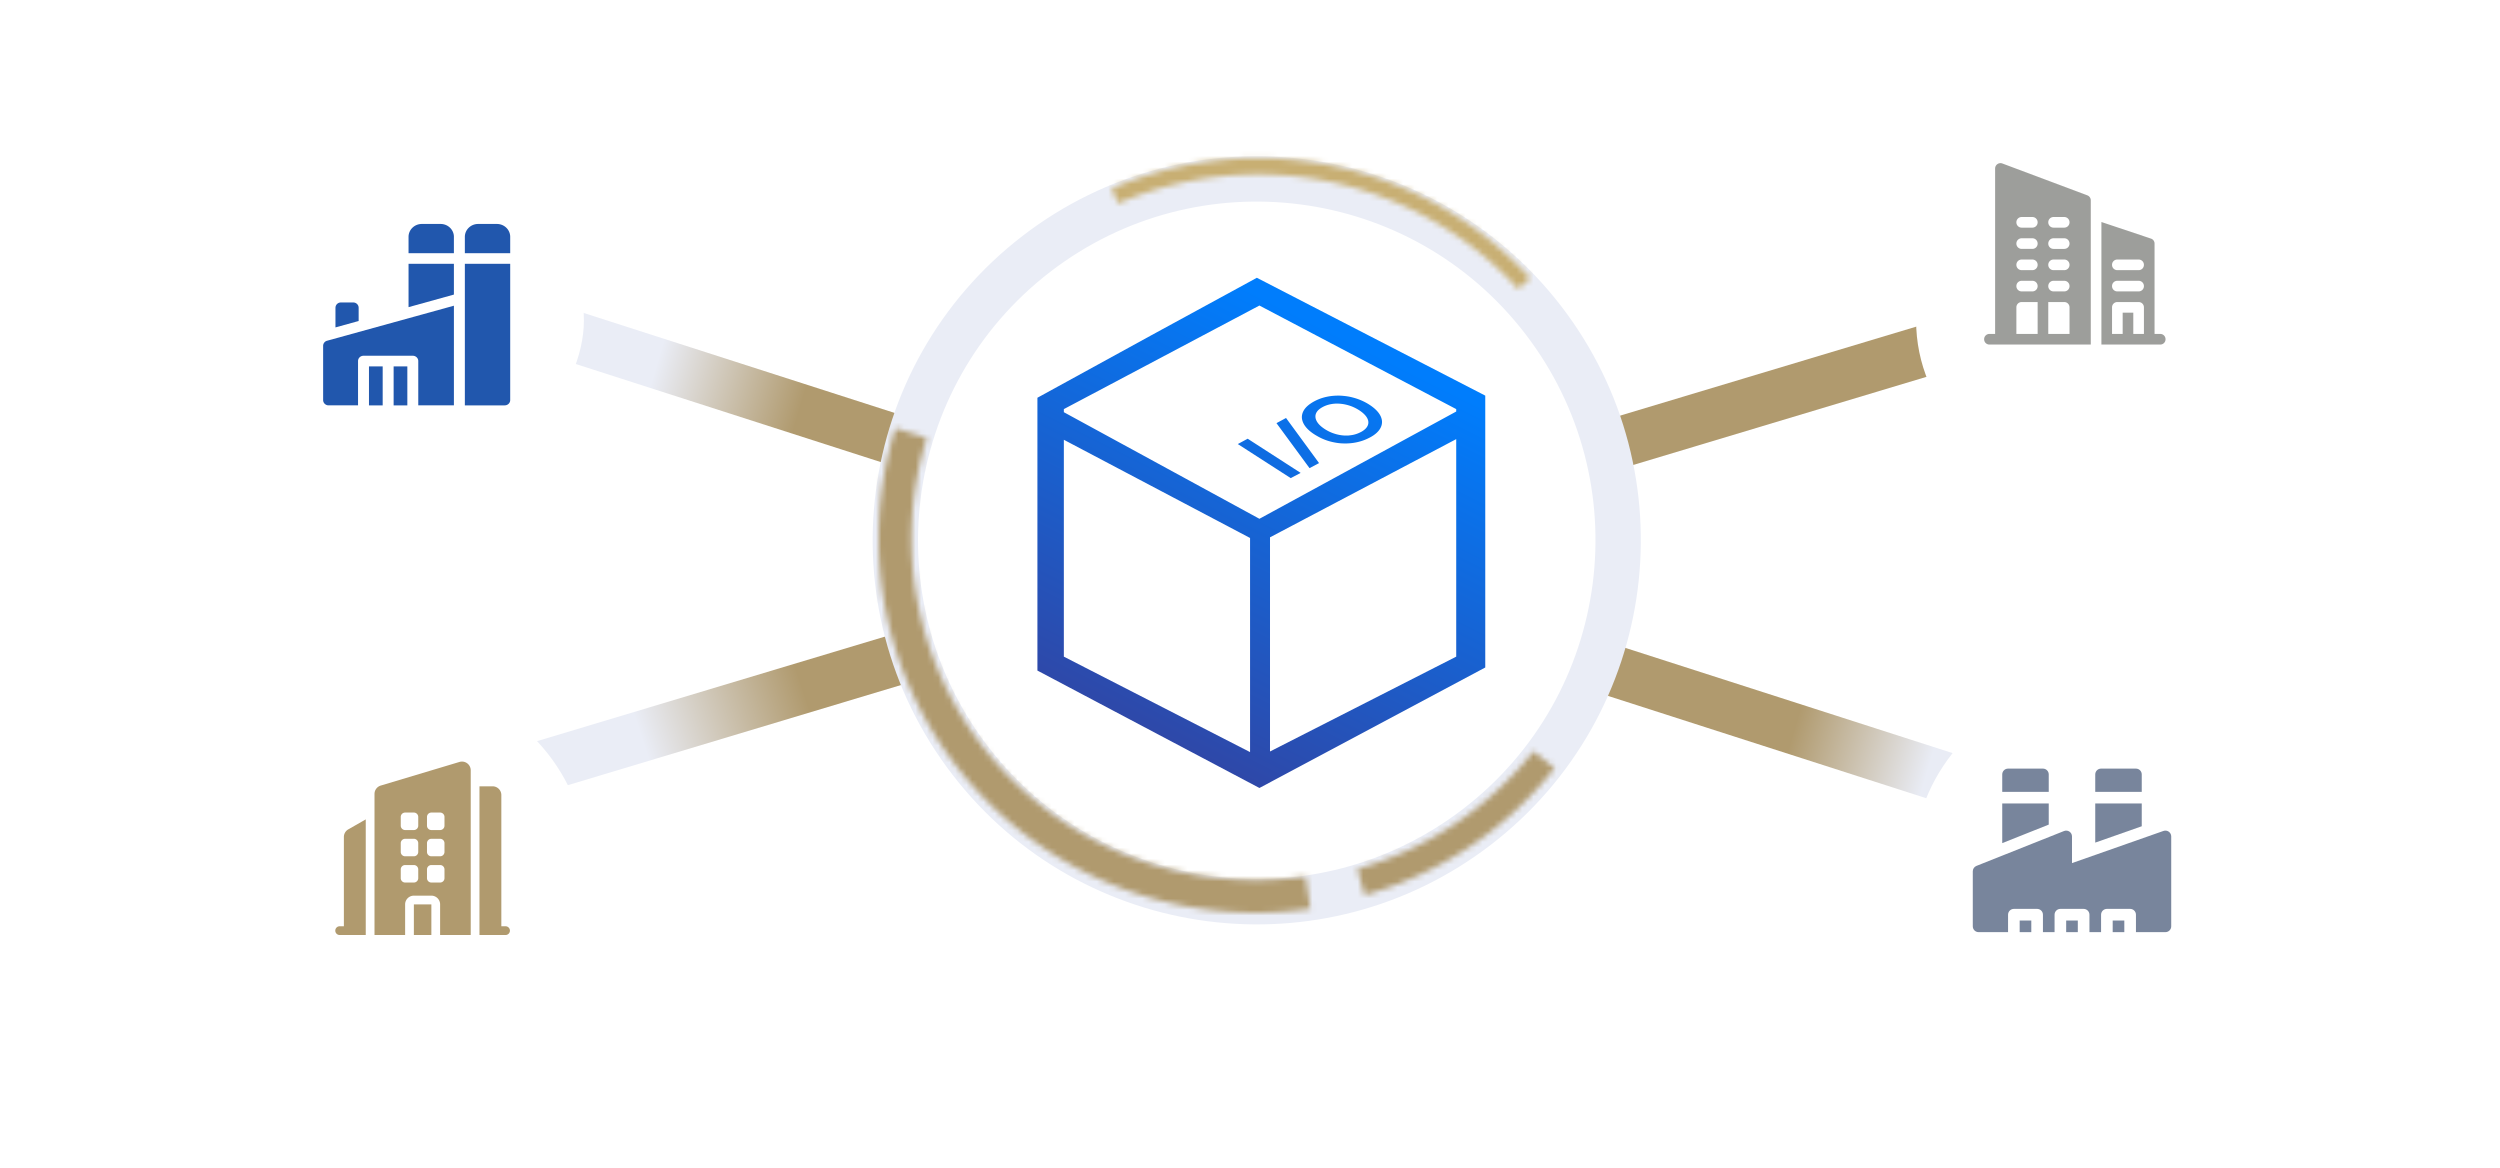 <svg viewBox="0 0 441 206" fill="none" xmlns="http://www.w3.org/2000/svg"><path transform="rotate(-162.176 356.387 146.144)" fill="url(#a)" d="M356.387 146.144h279.297v9H356.387z"/><path transform="rotate(163.272 387.49 52.149)" fill="url(#b)" d="M387.49 52.149h313.443v9H387.49z"/><g filter="url(#c)"><circle cx="221.691" cy="94.313" r="63.75" transform="rotate(52.401 221.691 94.313)" fill="#fff" stroke="#EAEDF6" stroke-width="8"/></g><mask id="d" fill="#fff"><path d="M196.081 33.273a65.026 65.026 0 0 1 73.848 15.786l-2.103 1.922a62.176 62.176 0 0 0-70.612-15.095l-1.133-2.614Z"/></mask><path d="M196.081 33.273a65.026 65.026 0 0 1 73.848 15.786l-2.103 1.922a62.176 62.176 0 0 0-70.612-15.095l-1.133-2.614Z" stroke="#C8AF73" stroke-width="18.217" mask="url(#d)"/><mask id="e" fill="#fff"><path d="M274.243 135.479a65.025 65.025 0 0 1-33.52 22.416l-1.293-4.598a60.249 60.249 0 0 0 31.058-20.769l3.755 2.951Z"/></mask><path d="M274.243 135.479a65.025 65.025 0 0 1-33.52 22.416l-1.293-4.598a60.249 60.249 0 0 0 31.058-20.769l3.755 2.951Z" stroke="#B09A6E" stroke-width="18.217" mask="url(#e)"/><mask id="f" fill="#fff"><path d="M231.144 160.302a66.979 66.979 0 0 1-32.967-3.494 66.505 66.505 0 0 1-27.17-18.859 65.801 65.801 0 0 1-14.619-29.534 65.536 65.536 0 0 1 1.566-32.869l5.532 1.694a59.833 59.833 0 0 0-1.43 30.007 60.077 60.077 0 0 0 13.346 26.963 60.717 60.717 0 0 0 24.805 17.217 61.138 61.138 0 0 0 30.097 3.19l.84 5.685Z"/></mask><path d="M231.144 160.302a66.979 66.979 0 0 1-32.967-3.494 66.505 66.505 0 0 1-27.17-18.859 65.801 65.801 0 0 1-14.619-29.534 65.536 65.536 0 0 1 1.566-32.869l5.532 1.694a59.833 59.833 0 0 0-1.43 30.007 60.077 60.077 0 0 0 13.346 26.963 60.717 60.717 0 0 0 24.805 17.217 61.138 61.138 0 0 0 30.097 3.19l.84 5.685Z" fill="#B09A6E" stroke="#B09A6E" stroke-width="18.217" mask="url(#f)"/><path fill-rule="evenodd" clip-rule="evenodd" d="M221.708 49 262 69.789v47.955L222.161 139 183 118.288V70.163l20.033-10.987L221.708 49Zm-34.045 23.166v.546l34.498 18.803 34.716-18.923v-.426l-34.717-18.27-34.497 18.27Zm0 43.666V77.576L220.51 94.9v37.77l-32.847-16.837Zm69.214 0-32.848 16.731V94.784l32.848-17.323v38.371Zm-38.526-37.5 9.332 6.009 1.749-.924-9.343-6.028-1.738.942Zm6.818-3.69 5.83 7.936 1.681-.889-5.824-7.957-1.687.91Zm15.658 2.917c.255-.105.505-.222.748-.352l.002.004c.235-.121.463-.255.683-.401.192-.13.375-.274.549-.429.155-.14.298-.292.428-.456.118-.15.221-.311.307-.482.079-.16.141-.326.183-.499a2.105 2.105 0 0 0-.003-1.017 2.772 2.772 0 0 0-.183-.517 3.52 3.52 0 0 0-.308-.516 4.408 4.408 0 0 0-.423-.5 6.118 6.118 0 0 0-.538-.49 8.039 8.039 0 0 0-.653-.474 9.597 9.597 0 0 0-1.498-.804 9.492 9.492 0 0 0-.804-.306 10.99 10.99 0 0 0-.842-.24 9.528 9.528 0 0 0-.861-.172 12.618 12.618 0 0 0-.864-.095 8.466 8.466 0 0 0-.866-.024c-.289.005-.578.022-.867.051a9.197 9.197 0 0 0-1.671.33c-.53.16-1.043.373-1.531.636a7.142 7.142 0 0 0-.67.412 4.978 4.978 0 0 0-.549.436 3.53 3.53 0 0 0-.423.464 2.75 2.75 0 0 0-.298.491 2.395 2.395 0 0 0-.174.508 2.13 2.13 0 0 0 .026 1.027c.047.18.113.355.196.522.091.181.198.354.318.517.131.177.275.345.43.5.173.174.357.336.549.486.211.168.43.323.657.466.242.153.483.29.732.429a9.37 9.37 0 0 0 2.386.898c.282.066.564.12.847.162.284.042.573.075.851.088.278.013.562.02.846.013.283-.008.563-.026.856-.057a9.287 9.287 0 0 0 1.652-.335c.265-.078.525-.17.78-.274Zm-.361-1.592a4.184 4.184 0 0 1-.42.254l-.015.002a5.03 5.03 0 0 1-1.821.56l-.196.025c-.183.026-.366.026-.549.026a6.251 6.251 0 0 1-1.108-.098 6.938 6.938 0 0 1-1.113-.29 5.327 5.327 0 0 1-.549-.214 5.576 5.576 0 0 1-.523-.257 6.94 6.94 0 0 1-.966-.63 4.588 4.588 0 0 1-.385-.336 3.513 3.513 0 0 1-.309-.344 2.604 2.604 0 0 1-.234-.352 2.05 2.05 0 0 1-.154-.351 1.618 1.618 0 0 1-.073-.683 1.53 1.53 0 0 1 .258-.648c.074-.107.158-.207.252-.298.105-.1.218-.191.337-.274.134-.094.274-.18.419-.257a4.87 4.87 0 0 1 .974-.394c.173-.05.349-.09.527-.122.181-.034.364-.058.549-.071.188-.02.377-.024.567-.02a7.463 7.463 0 0 1 1.143.112 7.47 7.47 0 0 1 1.139.301c.187.063.37.136.549.22.179.077.353.167.527.26a7.047 7.047 0 0 1 .968.637c.132.105.26.218.38.337.109.106.21.22.304.34.085.11.161.225.227.346.06.11.109.226.146.346a1.445 1.445 0 0 1 .042.67 1.383 1.383 0 0 1-.104.326c-.05.11-.111.213-.183.31a2.202 2.202 0 0 1-.263.293c-.108.1-.222.191-.343.274Z" fill="url(#g)"/><g filter="url(#h)"><rect width="56" height="56" rx="28" transform="matrix(-1 0 0 1 103 18)" fill="#fff"/><g clip-path="url(#i)" fill="#2157AD"><path d="M63.267 43.778c0-.518-.433-.936-.965-.936H60.14c-.533 0-.965.418-.965.936v3.472l4.09-1.134v-2.338ZM65.087 54.12h2.418V61h-2.418v-6.88ZM69.436 54.12h2.418V61h-2.418v-6.88Z"/><path d="M57.707 49.596a.94.94 0 0 0-.707.901v9.567c0 .516.432.935.965.935h5.193v-7.816c0-.517.432-.936.965-.936h8.696c.533 0 .965.419.965.936v7.816h6.286V43.42l-22.363 6.176ZM82 61h7.035c.533 0 .965-.419.965-.935V36.027h-8V61ZM72.068 43.675l8-2.218v-5.43h-8v7.648ZM80.069 31.268C80.067 30.017 79.017 29 77.726 29H74.41c-1.291 0-2.343 1.019-2.343 2.271v2.884h8v-2.887ZM87.658 29h-3.315c-1.29 0-2.34 1.017-2.343 2.268v2.887h8v-2.884C90 30.02 88.95 29 87.658 29Z"/></g></g><g filter="url(#j)"><rect width="56" height="56" rx="28" transform="matrix(-1 0 0 1 394 111)" fill="#fff"/><path d="M356.271 151.873h2.051v2.05h-2.051v-2.05ZM364.475 151.873h2.05v2.05h-2.05v-2.05ZM372.678 151.873h2.051v2.05h-2.051v-2.05Z" fill="#78859C"/><path d="m381.635 136.071-16.135 5.672v-4.705c0-.723-.731-1.22-1.405-.952l-15.449 6.152c-.39.155-.646.533-.646.953v9.707c0 .566.459 1.025 1.025 1.025h5.196v-3.076c0-.566.459-1.026 1.025-1.026h4.102c.566 0 1.025.46 1.025 1.026v3.076h2.051v-3.076c0-.566.459-1.026 1.025-1.026h4.102c.566 0 1.025.46 1.025 1.026v3.076h2.051v-3.076c0-.566.459-1.026 1.025-1.026h4.102c.566 0 1.025.46 1.025 1.026v3.076h5.196c.566 0 1.025-.459 1.025-1.025v-15.86c0-.704-.697-1.202-1.365-.967ZM361.398 126.101c0-.566-.459-1.025-1.025-1.025h-6.152c-.567 0-1.026.459-1.026 1.025v3.076h8.203v-3.076ZM377.805 126.101c0-.566-.459-1.025-1.026-1.025h-6.152c-.566 0-1.025.459-1.025 1.025v3.076h8.203v-3.076ZM361.398 131.228h-8.203v6.991l8.203-3.266v-3.725Z" fill="#78859C"/><path d="M377.805 131.228h-8.203v6.9l8.203-2.884v-4.016Z" fill="#78859C"/></g><g filter="url(#k)"><rect width="56" height="56" rx="28" transform="matrix(-1 0 0 1 394 18)" fill="#fff"/></g><g clip-path="url(#l)" fill="#9D9E9B"><path d="M381.063 58.906h-1V42.968a.911.911 0 0 0-.637-.88l-8.738-2.926v21.619h10.375a.929.929 0 0 0 .938-.938.929.929 0 0 0-.938-.938Zm-2.875 0h-1.875v-3.75h-1.875v3.75h-1.875v-4.688c0-.525.413-.937.938-.937h3.75c.525 0 .937.412.937.937v4.688Zm-.937-7.5h-3.75a.929.929 0 0 1-.938-.938c0-.525.413-.937.938-.937h3.75c.525 0 .937.412.937.937a.928.928 0 0 1-.937.938Zm0-3.75h-3.75a.929.929 0 0 1-.938-.938c0-.525.413-.937.938-.937h3.75c.525 0 .937.412.937.937a.928.928 0 0 1-.937.938ZM368.214 34.462l-15-5.625a.948.948 0 0 0-1.275.882v29.186h-1a.928.928 0 0 0-.937.938c0 .525.412.937.937.937h17.875V35.344a.94.94 0 0 0-.6-.882Zm-8.775 24.443h-3.75v-4.687c0-.525.413-.938.938-.938h2.812v5.625Zm-.937-7.5h-1.875a.929.929 0 0 1-.938-.937c0-.525.413-.937.938-.937h1.875c.525 0 .937.412.937.937a.928.928 0 0 1-.937.938Zm0-3.75h-1.875a.929.929 0 0 1-.938-.937c0-.525.413-.937.938-.937h1.875c.525 0 .937.412.937.937a.928.928 0 0 1-.937.938Zm0-3.75h-1.875a.929.929 0 0 1-.938-.937c0-.525.413-.937.938-.937h1.875c.525 0 .937.412.937.937a.928.928 0 0 1-.937.938Zm0-3.749h-1.875a.929.929 0 0 1-.938-.938c0-.525.413-.937.938-.937h1.875c.525 0 .937.412.937.938a.928.928 0 0 1-.937.937Zm6.562 18.75h-3.75V53.28h2.813c.525 0 .937.412.937.937v4.687Zm-.937-7.5h-1.875a.929.929 0 0 1-.938-.938c0-.525.413-.937.938-.937h1.875c.525 0 .937.412.937.937a.928.928 0 0 1-.937.938Zm0-3.75h-1.875a.929.929 0 0 1-.938-.938c0-.525.413-.937.938-.937h1.875c.525 0 .937.412.937.937a.928.928 0 0 1-.937.938Zm0-3.75h-1.875a.929.929 0 0 1-.938-.938c0-.525.413-.937.938-.937h1.875c.525 0 .937.412.937.937a.928.928 0 0 1-.937.938Zm0-3.75h-1.875a.929.929 0 0 1-.938-.938c0-.525.413-.937.938-.937h1.875c.525 0 .937.412.937.938a.928.928 0 0 1-.937.937Z"/></g><g filter="url(#m)"><rect x="47" y="111" width="56" height="56" rx="28" fill="#fff"/><path fill-rule="evenodd" clip-rule="evenodd" d="M81.05 123.901a1.543 1.543 0 0 1 1.986 1.478v29.051h-5.4v-5.4c0-.852-.691-1.543-1.543-1.543h-3.086c-.853 0-1.543.691-1.543 1.543v5.4h-5.401v-24.885c0-.682.447-1.282 1.1-1.478l13.887-4.166Zm-3.414 8.927c.426 0 .771.346.771.772v1.543a.771.771 0 0 1-.771.771h-1.543a.771.771 0 0 1-.772-.771V133.6c0-.426.346-.772.772-.772h1.543Zm.771 5.401a.772.772 0 0 0-.771-.772h-1.543a.772.772 0 0 0-.772.772v1.543c0 .426.346.771.772.771h1.543a.771.771 0 0 0 .771-.771v-1.543Zm-.771 3.857c.426 0 .771.346.771.772v1.543a.771.771 0 0 1-.771.771h-1.543a.771.771 0 0 1-.772-.771v-1.543c0-.426.346-.772.772-.772h1.543Zm-3.858-8.486a.772.772 0 0 0-.771-.772h-1.543a.772.772 0 0 0-.772.772v1.543c0 .426.346.771.772.771h1.543a.771.771 0 0 0 .771-.771V133.6Zm-.771 3.857c.426 0 .771.346.771.772v1.543a.771.771 0 0 1-.771.771h-1.543a.771.771 0 0 1-.772-.771v-1.543c0-.426.346-.772.772-.772h1.543Zm.771 5.401a.772.772 0 0 0-.771-.772h-1.543a.772.772 0 0 0-.772.772v1.543c0 .426.346.771.772.771h1.543a.771.771 0 0 0 .771-.771v-1.543Z" fill="#B09A6E"/><path d="M84.578 154.43v-26.231h2.314c.853 0 1.544.691 1.544 1.543v23.145h.771a.772.772 0 0 1 0 1.543h-4.629ZM59.889 154.43h4.629v-20.396l-3.08 1.76c-.481.274-.778.786-.778 1.339v15.754h-.771a.772.772 0 0 0 0 1.543ZM73.006 154.43v-5.4h3.086v5.4h-3.086Z" fill="#B09A6E"/></g><defs><filter id="c" x="151.938" y="25.559" width="139.506" height="139.507" filterUnits="userSpaceOnUse" color-interpolation-filters="sRGB"><feFlood flood-opacity="0" result="BackgroundImageFix"/><feColorMatrix in="SourceAlpha" values="0 0 0 0 0 0 0 0 0 0 0 0 0 0 0 0 0 0 127 0" result="hardAlpha"/><feOffset dy="1"/><feGaussianBlur stdDeviation="1"/><feColorMatrix values="0 0 0 0 0.063 0 0 0 0 0.094 0 0 0 0 0.157 0 0 0 0.05 0"/><feBlend in2="BackgroundImageFix" result="effect1_dropShadow_11838_127357"/><feBlend in="SourceGraphic" in2="effect1_dropShadow_11838_127357" result="shape"/></filter><filter id="h" x="19.109" y=".616" width="111.783" height="111.783" filterUnits="userSpaceOnUse" color-interpolation-filters="sRGB"><feFlood flood-opacity="0" result="BackgroundImageFix"/><feColorMatrix in="SourceAlpha" values="0 0 0 0 0 0 0 0 0 0 0 0 0 0 0 0 0 0 127 0" result="hardAlpha"/><feOffset dy="10.507"/><feGaussianBlur stdDeviation="13.946"/><feComposite in2="hardAlpha" operator="out"/><feColorMatrix values="0 0 0 0 0.824 0 0 0 0 0.852 0 0 0 0 0.933 0 0 0 1 0"/><feBlend in2="BackgroundImageFix" result="effect1_dropShadow_11838_127357"/><feBlend in="SourceGraphic" in2="effect1_dropShadow_11838_127357" result="shape"/></filter><filter id="j" x="310.109" y="93.616" width="111.783" height="111.783" filterUnits="userSpaceOnUse" color-interpolation-filters="sRGB"><feFlood flood-opacity="0" result="BackgroundImageFix"/><feColorMatrix in="SourceAlpha" values="0 0 0 0 0 0 0 0 0 0 0 0 0 0 0 0 0 0 127 0" result="hardAlpha"/><feOffset dy="10.507"/><feGaussianBlur stdDeviation="13.946"/><feComposite in2="hardAlpha" operator="out"/><feColorMatrix values="0 0 0 0 0.824 0 0 0 0 0.852 0 0 0 0 0.933 0 0 0 1 0"/><feBlend in2="BackgroundImageFix" result="effect1_dropShadow_11838_127357"/><feBlend in="SourceGraphic" in2="effect1_dropShadow_11838_127357" result="shape"/></filter><filter id="k" x="310.109" y=".616" width="111.783" height="111.783" filterUnits="userSpaceOnUse" color-interpolation-filters="sRGB"><feFlood flood-opacity="0" result="BackgroundImageFix"/><feColorMatrix in="SourceAlpha" values="0 0 0 0 0 0 0 0 0 0 0 0 0 0 0 0 0 0 127 0" result="hardAlpha"/><feOffset dy="10.507"/><feGaussianBlur stdDeviation="13.946"/><feComposite in2="hardAlpha" operator="out"/><feColorMatrix values="0 0 0 0 0.824 0 0 0 0 0.852 0 0 0 0 0.933 0 0 0 1 0"/><feBlend in2="BackgroundImageFix" result="effect1_dropShadow_11838_127357"/><feBlend in="SourceGraphic" in2="effect1_dropShadow_11838_127357" result="shape"/></filter><filter id="m" x="19.109" y="93.616" width="111.783" height="111.783" filterUnits="userSpaceOnUse" color-interpolation-filters="sRGB"><feFlood flood-opacity="0" result="BackgroundImageFix"/><feColorMatrix in="SourceAlpha" values="0 0 0 0 0 0 0 0 0 0 0 0 0 0 0 0 0 0 127 0" result="hardAlpha"/><feOffset dy="10.507"/><feGaussianBlur stdDeviation="13.946"/><feComposite in2="hardAlpha" operator="out"/><feColorMatrix values="0 0 0 0 0.824 0 0 0 0 0.852 0 0 0 0 0.933 0 0 0 1 0"/><feBlend in2="BackgroundImageFix" result="effect1_dropShadow_11838_127357"/><feBlend in="SourceGraphic" in2="effect1_dropShadow_11838_127357" result="shape"/></filter><linearGradient id="a" x1="610.433" y1="148.437" x2="353.265" y2="154.675" gradientUnits="userSpaceOnUse"><stop stop-color="#EAEDF6"/><stop offset=".103" stop-color="#B09A6E"/><stop offset=".819" stop-color="#B09A6E"/><stop offset=".915" stop-color="#E9ECF5"/></linearGradient><linearGradient id="b" x1="672.596" y1="54.442" x2="384.031" y2="62.297" gradientUnits="userSpaceOnUse"><stop stop-color="#EAEDF6"/><stop offset=".103" stop-color="#B09A6E"/><stop offset=".819" stop-color="#B09A6E"/><stop offset=".915" stop-color="#E9ECF5"/></linearGradient><linearGradient id="g" x1="194.212" y1="126.456" x2="229.629" y2="55.643" gradientUnits="userSpaceOnUse"><stop stop-color="#2F47A7"/><stop offset="1" stop-color="#007DFC"/></linearGradient><clipPath id="i"><path fill="#fff" transform="translate(57 29)" d="M0 0h33v32H0z"/></clipPath><clipPath id="l"><path fill="#fff" transform="translate(350 28.78)" d="M0 0h32v32H0z"/></clipPath></defs></svg>
